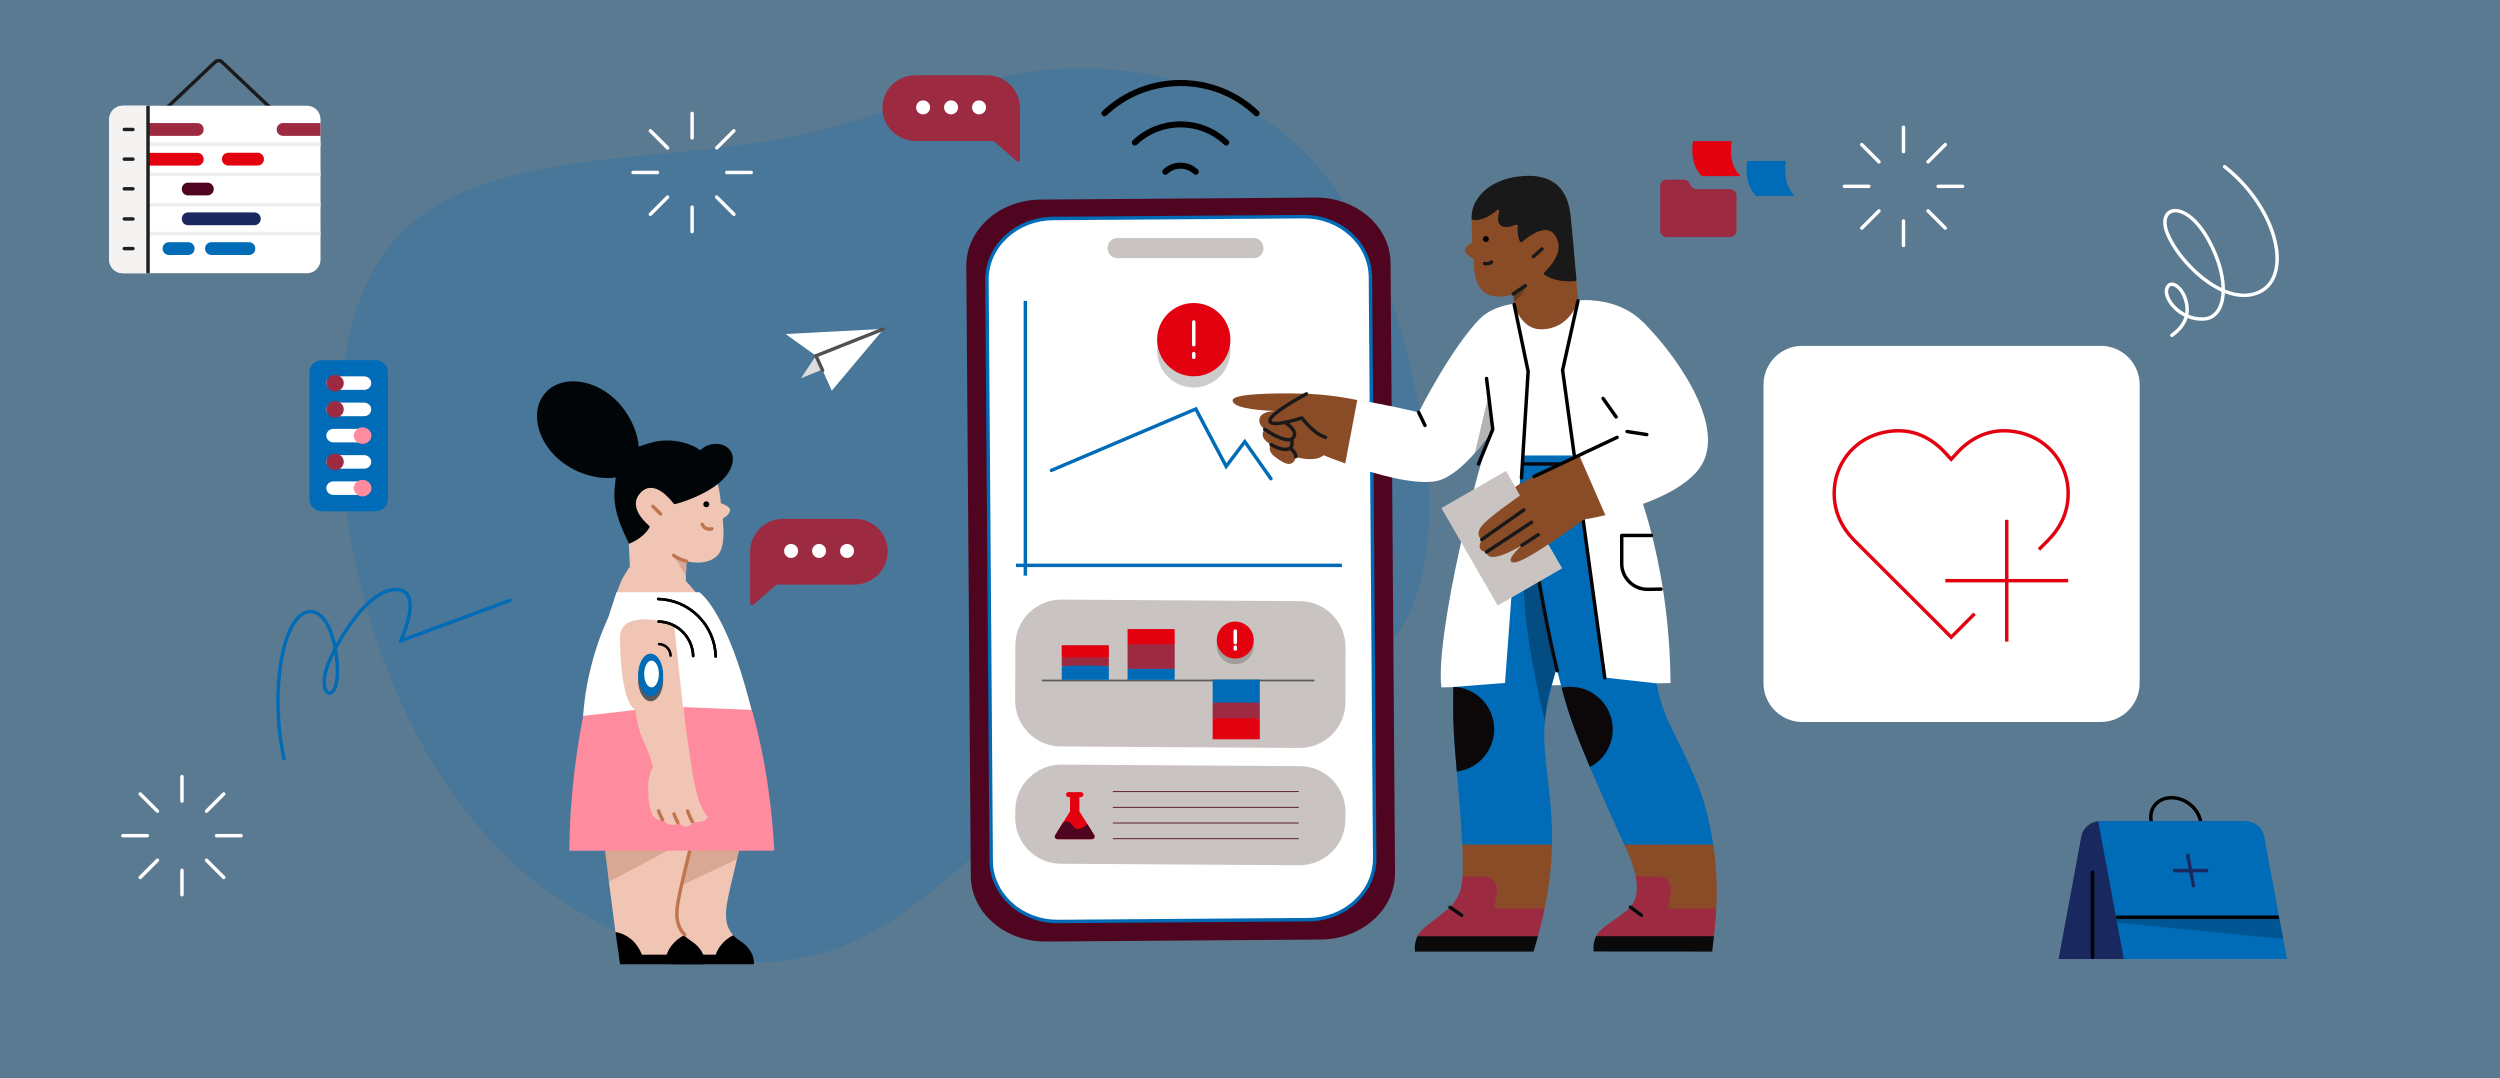 <?xml version="1.0" encoding="UTF-8"?>
<svg xmlns="http://www.w3.org/2000/svg" viewBox="0 0 2891.34 1247.24" height="1247.24" width="2891.34" >
  <rect x="0" y="0" width="2891.34" height="1247.24" fill="#808080" stroke="none"/>
  <defs>
    <style>
      .cls-1 {
        stroke: #58595b;
        stroke-width: 2px;
      }

      .cls-1, .cls-2, .cls-3, .cls-4, .cls-5 {
        stroke-miterlimit: 10;
      }

      .cls-1, .cls-2, .cls-3, .cls-4, .cls-6 {
        fill: #fff;
      }

      .cls-2, .cls-3, .cls-4, .cls-7, .cls-8, .cls-9, .cls-10, .cls-11, .cls-12, .cls-13, .cls-14, .cls-15, .cls-16, .cls-17, .cls-18, .cls-19, .cls-20 {
        stroke-width: 4px;
      }

      .cls-2, .cls-4, .cls-13 {
        stroke: #006bb7;
      }

      .cls-3 {
        stroke: #e3000f;
      }

      .cls-4, .cls-7, .cls-8, .cls-9, .cls-10, .cls-11, .cls-12, .cls-13, .cls-14, .cls-15, .cls-16, .cls-17, .cls-18, .cls-21, .cls-22 {
        stroke-linecap: round;
      }

      .cls-23, .cls-24, .cls-25, .cls-26, .cls-27, .cls-28, .cls-29 {
        isolation: isolate;
      }

      .cls-23, .cls-24, .cls-25, .cls-26, .cls-27, .cls-28, .cls-29, .cls-30, .cls-31, .cls-32, .cls-33, .cls-34, .cls-35, .cls-36, .cls-37, .cls-38, .cls-39, .cls-40, .cls-41, .cls-42, .cls-43, .cls-6, .cls-44, .cls-45, .cls-46 {
        stroke-width: 0px;
      }

      .cls-23, .cls-24, .cls-25, .cls-28 {
        opacity: .2;
      }

      .cls-23, .cls-40 {
        fill: #c9c4c2;
      }

      .cls-24 {
        fill: #515151;
      }

      .cls-25 {
        fill: #78331a;
      }

      .cls-7 {
        fill: #e9a48a;
      }

      .cls-7, .cls-8, .cls-9, .cls-10, .cls-11, .cls-12, .cls-13, .cls-14, .cls-15, .cls-16, .cls-17, .cls-18, .cls-21, .cls-19, .cls-20, .cls-22 {
        stroke-linejoin: round;
      }

      .cls-7, .cls-12 {
        stroke: #191919;
      }

      .cls-26, .cls-27, .cls-29 {
        opacity: .3;
      }

      .cls-26, .cls-37 {
        fill: #191919;
      }

      .cls-27, .cls-39 {
        fill: #0c0708;
      }

      .cls-8 {
        stroke: #fff;
      }

      .cls-8, .cls-9, .cls-10, .cls-11, .cls-12, .cls-13, .cls-14, .cls-15, .cls-16, .cls-17, .cls-18, .cls-5, .cls-21, .cls-19, .cls-20, .cls-22 {
        fill: none;
      }

      .cls-9, .cls-19 {
        stroke: #202020;
      }

      .cls-10 {
        stroke: #0a0a0a;
      }

      .cls-11 {
        stroke: #19285f;
      }

      .cls-14, .cls-21, .cls-22 {
        stroke: #000;
      }

      .cls-15 {
        stroke: #0c0708;
      }

      .cls-16 {
        stroke: #1a1a1a;
      }

      .cls-17 {
        stroke: #bf7550;
      }

      .cls-18 {
        stroke: #515151;
      }

      .cls-5 {
        stroke: #4f051f;
      }

      .cls-47 {
        opacity: .2;
      }

      .cls-21 {
        stroke-width: 7px;
      }

      .cls-20 {
        stroke: #ededed;
      }

      .cls-31 {
        opacity: .3;
      }

      .cls-31, .cls-46 {
        fill: #006bb7;
      }

      .cls-32 {
        fill: #4f051f;
      }

      .cls-33 {
        fill: #894c27;
      }

      .cls-34 {
        fill: #9c2b42;
      }

      .cls-35 {
        fill: #58595b;
      }

      .cls-36 {
        fill: #0a0a0a;
      }

      .cls-38 {
        fill: #19285f;
      }

      .cls-41 {
        fill: #e3000f;
      }

      .cls-42 {
        fill: #cea482;
      }

      .cls-43 {
        fill: #ff8c9e;
      }

      .cls-44 {
        fill: #f1c5b4;
      }

      .cls-45 {
        fill: #010508;
      }

      .cls-22 {
        stroke-width: 3px;
      }
    </style>
  </defs>
  <g id="background">
    <rect class="cls-31" width="2892" height="1248"/>
    <path class="cls-6" d="M2084.54,399.97h345.06c24.75,0,44.99,20.09,44.99,44.99v345.06c0,24.75-20.09,44.99-44.99,44.99h-345.06c-24.75,0-44.99-20.09-44.99-44.99v-345.06c0-24.9,20.09-44.99,44.99-44.99Z"/>
  </g>
  <g id="icone">
    <g class="cls-47">
      <path class="cls-46" d="M1637.49,452.1c24.24,117.64,26.6,242.95-42.57,305.03-68.56,61.47-209.26,59.11-320.4,118.22-109.94,59.11-192.12,179.11-304.44,220.5-111.73,41.98-254.78,4.15-360-83.35-104.64-88.09-172.03-225.22-201.58-374.2-30.15-148.37-22.47-307.39,70.94-383.06,92.81-76.26,271.33-70.34,401.97-91.03,130.64-20.7,213.99-68.58,313.31-81.58,99.3-13.02,213.99,8.28,293.2,74.47,80.39,66.21,125.92,176.75,149.56,294.99Z"/>
    </g>
  </g>
  <g id="Icone">
    <g>
      <path class="cls-6" d="M943.74,411.48l-17.3,25.91,31.51-12.86-14.21-13.05Z"/>
      <path class="cls-24" d="M943.74,411.48l-17.3,25.91,31.51-12.86-14.21-13.05Z"/>
      <path class="cls-6" d="M943.74,411.48l18.26,40.32,59.67-70.93c.13-.13,0-.32-.19-.25l-77.74,30.86Z"/>
      <path class="cls-6" d="M908.5,386.27l35.24,25.21,77.8-30.86c.07-.07.07-.2-.06-.2l-112.98,5.85Z"/>
      <path class="cls-18" d="M943.74,411.48l7.65,16.91"/>
      <path class="cls-18" d="M1021.48,380.62l-77.74,30.86"/>
    </g>
    <path class="cls-8" d="M2511.81,387.81c18.05-12.8,20.74-28.22,15.06-43.65-5.26-14.29-18.05-21.1-21.04-9.8-2.99,11.3,15.06,35.39,42.15,34.61,27.08-.77,32.4-44.42,6.04-91.83-26.37-47.42-59.85-39.4-47.59-7.66,12.25,31.75,62.12,82.75,101.82,70.14,45.2-14.29,27.86-97.16-35.4-146.84"/>
  </g>
  <g id="commun_illustration_for_session" data-name="commun illustration for session">
    <g>
      <path class="cls-46" d="M2065.45,186.12h-44.72s-5.17,26.44,10.39,40.46h44.72c-15.56-14.02-10.39-40.46-10.39-40.46Z"/>
      <path class="cls-41" d="M2002.77,163.26h-44.72s-5.17,26.44,10.39,40.46h44.72c-15.62-14.02-10.39-40.46-10.39-40.46Z"/>
    </g>
    <path class="cls-34" d="M2000.97,274.18h-73.56c-4.05,0-7.36-3.3-7.36-7.36v-51.76c0-4.05,3.3-7.36,7.36-7.36h19.88c2.61,0,5.01,1.39,6.34,3.62l2.29,3.89c1.33,2.24,3.73,3.62,6.34,3.62h38.75c4.05,0,7.36,3.3,7.36,7.36v40.62c0,4.05-3.3,7.36-7.41,7.36q.05,0,0,0Z"/>
    <g>
      <path class="cls-14" d="M2511.38,922.56c-15.7,0-26.19,12.12-23.5,26.98l.8,4.27c.21,1.03,1.2,1.89,2.4,1.89h52.96c.9,0,1.7-.65,1.7-1.51v-.38l-.8-4.27c-2.79-14.96-17.79-26.98-33.57-26.98Z"/>
      <path class="cls-38" d="M2380.86,1109.12h181.98c3.9,0,7.2-2.65,7.79-6.25l25.79-138.46c1.4-7.68-4.8-14.77-13.09-14.77h-154.1c-10.89,0-20.19,7.39-22.09,17.51l-26.29,141.97Z"/>
      <path class="cls-46" d="M2644.89,1109.12h-188.68l-7.79-42.14-21.57-115.84c-.21-.85.5-1.51,1.4-1.51h168.19c10.89,0,20.19,7.39,22.09,17.51l26.38,141.97Z"/>
      <path class="cls-28" d="M2640.6,1086.02l-4.7-25.29h-188.67l1.19,6.26,192.18,19.03Z"/>
      <path class="cls-14" d="M2420.04,1008.74v98.49"/>
      <path class="cls-14" d="M2633.89,1060.83h-184.87"/>
      <path class="cls-11" d="M2530.26,989.32l6.5,35.05"/>
      <path class="cls-11" d="M2551.95,1006.85h-36.97"/>
    </g>
    <g>
      <path class="cls-46" d="M372.36,416.6h61.79c7.97,0,14.47,6.16,14.47,13.71v147.35c0,7.56-6.5,13.71-14.47,13.71h-61.79c-7.97,0-14.47-6.16-14.47-13.71v-147.35c0-7.56,6.5-13.71,14.47-13.71Z"/>
      <path class="cls-6" d="M421.1,450.92h-35.45c-4.55,0-8.26-3.52-8.26-7.83s3.72-7.85,8.26-7.85h35.45c4.55,0,8.26,3.54,8.26,7.85s-3.72,7.83-8.26,7.83Z"/>
      <path class="cls-34" d="M387.49,452.71c-5.61,0-10.1-4.31-10.1-9.57s4.55-9.57,10.1-9.57,10.1,4.31,10.1,9.57c.06,5.27-4.49,9.57-10.1,9.57Z"/>
      <path class="cls-6" d="M385.65,495.98h35.45c4.55,0,8.26,3.52,8.26,7.83s-3.72,7.85-8.26,7.85h-35.45c-4.55,0-8.26-3.54-8.26-7.85s3.72-7.83,8.26-7.83Z"/>
      <path class="cls-43" d="M419.27,494.24c5.61,0,10.1,4.32,10.1,9.57s-4.55,9.57-10.1,9.57-10.1-4.31-10.1-9.57c-.06-5.25,4.49-9.57,10.1-9.57Z"/>
      <path class="cls-6" d="M385.65,556.72h35.45c4.55,0,8.26,3.54,8.26,7.85s-3.72,7.83-8.26,7.83h-35.45c-4.55,0-8.26-3.52-8.26-7.83s3.72-7.85,8.26-7.85Z"/>
      <path class="cls-43" d="M419.27,554.99c5.61,0,10.1,4.31,10.1,9.57s-4.55,9.57-10.1,9.57-10.1-4.31-10.1-9.57c-.06-5.27,4.49-9.57,10.1-9.57Z"/>
      <path class="cls-6" d="M385.65,465.64h35.45c4.55,0,8.26,3.54,8.26,7.85s-3.72,7.83-8.26,7.83h-35.45c-4.55,0-8.26-3.52-8.26-7.83s3.72-7.85,8.26-7.85Z"/>
      <path class="cls-34" d="M387.49,463.86c5.61,0,10.1,4.31,10.1,9.56s-4.56,9.57-10.1,9.57-10.1-4.31-10.1-9.57,4.55-9.56,10.1-9.56Z"/>
      <path class="cls-6" d="M385.65,526.38h35.45c4.55,0,8.26,3.52,8.26,7.83s-3.72,7.85-8.26,7.85h-35.45c-4.55,0-8.26-3.54-8.26-7.85s3.72-7.83,8.26-7.83Z"/>
      <path class="cls-34" d="M387.49,524.64c5.61,0,10.1,4.31,10.1,9.57s-4.56,9.57-10.1,9.57-10.1-4.31-10.1-9.57,4.55-9.57,10.1-9.57Z"/>
    </g>
    <g>
      <path class="cls-16" d="M179.71,137.21l69.13-65.53c2.18-2.07,5.71-2.07,7.89,0l69.13,65.53"/>
      <path class="cls-6" d="M149.49,128.86h206.62c4.64,0,8.46,3.6,8.46,8.02v98.83c0,4.41-3.81,8.02-8.46,8.02h-206.62c-4.66,0-8.46-3.6-8.46-8.02v-98.83c0-4.41,3.8-8.02,8.46-8.02Z"/>
    </g>
    <g>
      <path class="cls-8" d="M210.46,898.17v28.25"/>
      <path class="cls-8" d="M210.46,1006.58v28.25"/>
      <path class="cls-8" d="M278.79,966.5h-28.25"/>
      <path class="cls-8" d="M170.38,966.5h-28.25"/>
      <path class="cls-8" d="M162.2,918.24l19.89,19.89"/>
      <path class="cls-8" d="M238.88,994.92l19.89,19.89"/>
      <path class="cls-8" d="M258.77,918.24l-19.89,19.89"/>
      <path class="cls-8" d="M182.08,994.92l-19.89,19.89"/>
    </g>
    <g>
      <path class="cls-8" d="M800.46,131.17v28.25"/>
      <path class="cls-8" d="M800.46,239.58v28.25"/>
      <path class="cls-8" d="M868.79,199.5h-28.25"/>
      <path class="cls-8" d="M760.38,199.5h-28.25"/>
      <path class="cls-8" d="M752.2,151.24l19.89,19.89"/>
      <path class="cls-8" d="M828.88,227.92l19.89,19.89"/>
      <path class="cls-8" d="M848.77,151.24l-19.89,19.89"/>
      <path class="cls-8" d="M772.08,227.92l-19.89,19.89"/>
    </g>
    <g>
      <path class="cls-8" d="M2201.46,147.17v28.25"/>
      <path class="cls-8" d="M2201.46,255.58v28.25"/>
      <path class="cls-8" d="M2269.79,215.5h-28.25"/>
      <path class="cls-8" d="M2161.38,215.5h-28.25"/>
      <path class="cls-8" d="M2153.2,167.24l19.89,19.89"/>
      <path class="cls-8" d="M2229.88,243.92l19.89,19.89"/>
      <path class="cls-8" d="M2249.77,167.24l-19.89,19.89"/>
      <path class="cls-8" d="M2173.08,243.92l-19.89,19.89"/>
    </g>
    <path class="cls-3" d="M2358.08,635.52c3.35-3.36,6.72-6.7,10.07-10.07,15.23-15.29,23.92-33.59,23.75-55.48-.05-32.4-21.96-60.71-53.37-68.99-26.82-6.98-50.71-.81-70.88,18.4-3.69,3.52-6.98,7.47-11.05,11.85-4.07-4.38-7.36-8.33-11.05-11.85-20.17-19.22-44.06-25.39-70.88-18.4-31.42,8.28-53.32,36.59-53.37,68.99-.16,21.89,8.52,40.19,23.75,55.48,26.69,26.82,53.56,53.45,80.33,80.19l31.27,31.29c9.17-9.21,18.08-18.19,27.01-27.12M2249.83,671.59h142.07M2320.87,742v-140.81"/>
    <g>
      <path class="cls-6" d="M141.99,122.29h213.06c8.67,0,15.64,7.01,15.64,15.68v162.39c0,8.67-7.02,15.63-15.64,15.63h-213.06c-8.67,0-15.69-7.01-15.69-15.63v-162.39c.05-8.67,7.02-15.68,15.69-15.68Z"/>
      <path class="cls-34" d="M160.98,142.36h67.34c3.97,0,7.23,3.25,7.23,7.23v.31c0,3.97-3.25,7.23-7.23,7.23h-67.34c-3.97,0-7.23-3.25-7.23-7.23v-.31c0-3.97,3.25-7.23,7.23-7.23Z"/>
      <path class="cls-34" d="M327.24,142.36h43.45v14.76h-43.45c-3.97,0-7.23-3.25-7.23-7.23v-.31c0-3.97,3.25-7.23,7.23-7.23Z"/>
      <path class="cls-32" d="M217.48,211.25h22.5c3.97,0,7.23,3.25,7.23,7.22v.31c0,3.97-3.25,7.23-7.23,7.23h-22.5c-3.97,0-7.22-3.25-7.22-7.23v-.31c0-4.02,3.25-7.22,7.22-7.22Z"/>
      <path class="cls-46" d="M195.3,280.14h22.5c3.97,0,7.22,3.25,7.22,7.23v.31c0,3.97-3.25,7.23-7.22,7.23h-22.5c-3.97,0-7.23-3.25-7.23-7.23v-.31c0-4.02,3.25-7.23,7.23-7.23Z"/>
      <path class="cls-46" d="M244.42,280.14h43.6c3.97,0,7.23,3.25,7.23,7.23v.31c0,3.97-3.25,7.23-7.23,7.23h-43.6c-3.97,0-7.23-3.25-7.23-7.23v-.31c0-4.02,3.2-7.23,7.23-7.23Z"/>
      <path class="cls-38" d="M217.48,245.67h76.84c3.97,0,7.22,3.25,7.22,7.23v.31c0,3.97-3.25,7.23-7.22,7.23h-76.84c-3.97,0-7.22-3.25-7.22-7.23v-.31c0-3.97,3.25-7.23,7.22-7.23Z"/>
      <path class="cls-41" d="M160.98,176.78h67.34c3.97,0,7.23,3.25,7.23,7.23v.31c0,3.97-3.25,7.23-7.23,7.23h-67.34c-3.97,0-7.23-3.25-7.23-7.23v-.31c0-3.97,3.25-7.23,7.23-7.23Z"/>
      <path class="cls-41" d="M263.92,176.68h34.11c3.97,0,7.23,3.25,7.23,7.23v.31c0,3.97-3.25,7.22-7.23,7.22h-34.11c-3.97,0-7.22-3.25-7.22-7.22v-.31c0-4.02,3.25-7.23,7.22-7.23Z"/>
      <path class="cls-6" d="M141.99,122.29h29.21v193.71h-29.21c-8.67,0-15.69-7.01-15.69-15.63v-162.39c0-8.67,7.02-15.68,15.69-15.68Z"/>
      <path class="cls-23" d="M141.99,122.29h29.21v193.71h-29.21c-8.67,0-15.69-7.01-15.69-15.63v-162.39c0-8.67,7.02-15.68,15.69-15.68Z"/>
      <path class="cls-20" d="M370.69,166.67h-198.97"/>
      <path class="cls-20" d="M370.69,201.5h-198.97"/>
      <path class="cls-20" d="M370.69,236.85h-198.97"/>
      <path class="cls-20" d="M370.69,270.08h-198.97"/>
      <path class="cls-19" d="M171.2,122.29v193.71"/>
      <path class="cls-9" d="M143.75,149.75h10.01"/>
      <path class="cls-9" d="M143.75,184.06h10.01"/>
      <path class="cls-9" d="M143.75,218.37h10.01"/>
      <path class="cls-9" d="M143.75,253.2h10.01"/>
      <path class="cls-9" d="M143.75,287.52h10.01"/>
    </g>
    <g>
      <path class="cls-44" d="M753.96,959.43c2.23,24.48,14.47,122.4,20.03,155.77l94.47-2.56s4.68-10.69-13.24-22.25c-3.34-2.23-5.01-6.35-7.24-8.8-10.12-11.23-9.01-24.6-7.22-36.5,1.22-8.35,7-32.38,11.56-51.4,3.45-14.03,6.24-25.37,6.24-25.37l-104.61-8.9Z"/>
      <path class="cls-25" d="M753.96,959.31c1.11,12.47,4.9,44.18,9.02,76.67l89.34-42.28c3.45-14.13,6.12-25.49,6.12-25.49l-104.49-8.9Z"/>
      <path class="cls-30" d="M856.33,1088.5c-3-2.01-5.9-4.22-8.35-6.9-11.12,5.78-17.58,14.58-20.24,22.48h-28.61c-7-17.25-19.36-24.27-30.6-26.16,2.11,15.25,4.01,28.49,5.45,37.27h97.59c.1,0,.33-.1.33-.22.22-2.11.89-15.8-15.57-26.48Z"/>
      <path class="cls-44" d="M697.22,959.43c.88,10.34,3.67,33.93,7,60.31,2.45,19.36,5.13,40.17,7.56,58.2,3.34,15.69,9.12,34.05,9.12,34.05l91.37,1.23s2.88-10.46-15.02-22.04c-3.45-2.23-3.79-7.12-6-9.57-10.14-11.13-9.02-24.6-7.24-36.5,2.23-14.46,17.8-76.77,17.8-76.77l-104.59-8.9Z"/>
      <path class="cls-25" d="M697.22,959.31c.88,10.34,3.67,34.05,7,60.43l97.59-51.52-104.59-8.9Z"/>
      <path class="cls-30" d="M799.58,1088.5c-3-2.01-5.9-4.22-8.34-6.9-11.13,5.78-17.58,14.58-20.26,22.48h-28.59c-7.01-17.25-19.36-24.27-30.61-26.16,2.13,15.02,4.01,28.15,5.35,36.94,0,.22.22.33.45.33h96.8c.45,0,.77-.33.89-.77.1-3.22-.22-15.92-15.69-25.93Z"/>
      <path class="cls-17" d="M791.82,1081.05c-10.76-11.3-9.68-24.96-7.82-37.06,1.44-9.57,8.78-40.17,13.57-59.76"/>
      <path class="cls-43" d="M658.49,983.79q0,.12.1.12h93.03l143.77-.12q.12,0,.12-.1c-4.01-70.77-15.37-130.3-30.84-178.93h-185.48c-11.13,50.96-20.37,112.72-20.7,179.03Z"/>
      <path class="cls-44" d="M727.76,656l-8.54,14.22s-22.59,53.63-40.27,134.64l38.04,6.12c0,.1,18,9.9,18,10.01,4.01,35.49,10.99,31.39,20,66-6,13-6,23-3.24,29l50.81-9.87s.12,0,.12-.12c-3.45-24.8-8.68-51.18-12.13-89.34l73.87-11.9c-19.69-61.99-45.83-106.17-71.32-132.98-.22-.22-.34-.56-.34-.89l.99-14.89"/>
      <path class="cls-6" d="M809,685c16.82,13.37,40.99,57.31,60,136l-79.13-3.25-10.38-95.87s-62.49-19.88-62.46,15.64c.02,24.45,3.01,76.07,17.98,83.48l-60.59,7.03c4.41-65.97,29.74-115.03,29.74-115.03l8.85-28h96Z"/>
      <path class="cls-44" d="M844.31,589.66c-.33-4.12-9.01-7.24-10.46-7.68-.1,0-.22-.1-.22-.33-.1-3.79-3-42.5-25.14-56.75-10.69-7.68-26.36-12.13-47.73-7.46-35.83,7.8-44.85,29.94-45.73,51.75-1.11,25.59,6.67,46.41,12.23,59.76l1.23,26.82,64.53,15.57,1.01-22.14c24.59,5.23,35.71-4.79,38.73-10.91,5.22-10.34,4.22-25.71,3.11-38.06,0-.22.12-.45.34-.55,1.55-1.11,8.46-5.23,8.11-10.02Z"/>
      <path class="cls-30" d="M816.83,586.66c1.9,0,3.45-1.55,3.45-3.45s-1.55-3.45-3.45-3.45-3.45,1.55-3.45,3.45,1.55,3.45,3.45,3.45Z"/>
      <path class="cls-45" d="M810.49,520.23c-.22.22-.67.33-1,.1-10.8-7.68-31.49-13.91-52.53-9.35-10.45,2.33-18.7,6.35-18.31,5.13-.59-13.36-9.29-38.85-29.97-56.75-25.93-22.48-60.97-24.59-78.23-4.79-17.25,19.91-10.12,54.18,15.8,76.77,22.37,19.36,51.4,23.6,65.72,20.78.61-.4-.95,8.6-1.4,16.73-1.11,25.59,11.13,46.74,16.69,60.08,0,0,15.57-5.23,23.7-18.58.45-.79.34-1.78-.33-2.45-5.13-4.34-24.49-22.48-9.91-37.94,15.14-16.14,33.72,6.33,38.06,12.13.55.77,1.56,1.11,2.45.89,6.55-1.78,32.49-9.57,49.96-24.05,7.22-5.89,12.9-13.02,15.35-21.25,6.67-24.25-21.82-31.04-36.05-17.46Z"/>
      <path class="cls-44" d="M807.25,922.37c3.46,12.47,9.35,19.91,10.69,21.59.22.22.22.55.12.77-2.33,7.68-14.25,5.9-16.24,5.56-.12,0-.34.12-.34.22-2.33,5.35-10.91,8.46-16.36,1.11-.1-.1-.33-.22-.55-.1-10.46,7-15.92-1.68-17.36-3.34-.12-.1-.22-.22-.45-.1-19.81,5.11-16.91-40.07-16.47-44.63l48.95-13.35c2.45,8.9,4.68,20.02,8.01,32.26Z"/>
      <path class="cls-25" d="M794.02,649.07l-.79,16.48c0,.22-.22.22-.33.1l-14.03-23.14c-.1-.22.12-.34.34-.22,5.34,3.33,7.91,4.44,14.8,6.78Z"/>
      <path class="cls-17" d="M823.28,611.58c-2.01.89-9.12.67-11.13-5.23"/>
      <path class="cls-17" d="M794.02,649.07c-5.35-1.66-10.14-3-14.8-6.78"/>
      <path class="cls-17" d="M763.97,594.45l-8.9-8.9"/>
      <path class="cls-17" d="M795.14,937.94c1.56,3.79,3.45,8.68,5.56,12.25"/>
      <path class="cls-17" d="M779.55,941.28c.79,3.12,3.02,7.12,4.46,10.02"/>
      <path class="cls-17" d="M761.74,937.94c.79,3.12,3.02,7.12,4.46,10.02"/>
    </g>
    <g>
      <path class="cls-34" d="M1026.66,639.12c-.52,20.67-17.98,36.98-38.79,36.98h-89.76s-26.84,23.37-26.84,23.37c-1.42,1.29-3.73.26-3.73-1.66v-59.72c0-20.93,16.95-38.01,38.01-38.01h83.22c21.45,0,38.66,17.59,37.89,39.04ZM898.23,676.23s.13,0,0,0h0Z"/>
      <path class="cls-6" d="M971.56,637.19c0-4.47,3.63-8.09,8.09-8.09s8.09,3.62,8.09,8.09-3.62,8.09-8.09,8.09-8.09-3.62-8.09-8.09Z"/>
      <path class="cls-6" d="M939.2,637.19c0-4.47,3.62-8.09,8.09-8.09,4.47,0,8.09,3.62,8.09,8.09s-3.62,8.09-8.09,8.09-8.09-3.62-8.09-8.09Z"/>
      <path class="cls-6" d="M906.84,637.19c0-4.47,3.62-8.09,8.09-8.09s8.09,3.62,8.09,8.09-3.62,8.09-8.09,8.09-8.09-3.62-8.09-8.09Z"/>
    </g>
    <g>
      <path class="cls-34" d="M1058.46,87.08h83.22c21.06,0,38.01,17.08,38.01,38.01v59.72c0,1.92-2.31,2.95-3.73,1.66l-26.84-23.37h-89.76c-20.81,0-38.27-16.31-38.79-36.98-.77-21.45,16.44-39.04,37.89-39.04ZM1149,163.23c-.13,0,0,0,0,0h0Z"/>
      <path class="cls-6" d="M1075.67,124.19c0-4.47-3.63-8.09-8.09-8.09s-8.09,3.62-8.09,8.09,3.62,8.09,8.09,8.09,8.09-3.62,8.09-8.09Z"/>
      <path class="cls-6" d="M1108.03,124.19c0-4.47-3.62-8.09-8.09-8.09-4.47,0-8.09,3.62-8.09,8.09s3.62,8.09,8.09,8.09,8.09-3.62,8.09-8.09Z"/>
      <path class="cls-6" d="M1140.39,124.19c0-4.47-3.62-8.09-8.09-8.09s-8.09,3.62-8.09,8.09,3.62,8.09,8.09,8.09,8.09-3.62,8.09-8.09Z"/>
    </g>
  </g>
  <g id="Layer_6" data-name="Layer 6">
    <ellipse class="cls-35" cx="752.5" cy="786.5" rx="14.5" ry="24.5"/>
    <ellipse class="cls-46" cx="752.5" cy="780.5" rx="14.5" ry="24.5"/>
    <ellipse class="cls-6" cx="753.5" cy="779.5" rx="8.5" ry="15.5"/>
    <path class="cls-22" d="M801.66,758.75c-.61-21.78-18.12-39.29-39.9-39.9"/>
    <path class="cls-22" d="M827.74,759.27c-1.01-36.3-30.2-65.49-66.5-66.5"/>
    <g>
      <path class="cls-22" d="M775.57,758.23c-.2-7.26-6.04-13.1-13.3-13.3"/>
      <path class="cls-22" d="M801.66,758.75c-.61-21.78-18.12-39.29-39.9-39.9"/>
      <path class="cls-22" d="M827.74,759.27c-1.01-36.3-30.2-65.49-66.5-66.5"/>
    </g>
    <g>
      <path class="cls-21" d="M1382.91,198.61c-9.87-9.34-25.31-9.34-35.18,0"/>
      <path class="cls-21" d="M1418.1,164.81c-29.61-28-75.94-28-105.55,0"/>
      <path class="cls-21" d="M1453.28,131.01c-49.35-46.67-126.56-46.67-175.91,0"/>
    </g>
    <g>
      <path class="cls-32" d="M1203.52,230.82l317.67-2.32c47.75-.35,86.75,33.52,87.05,75.63l5.16,705.58c.31,42.11-38.19,76.55-85.94,76.9l-317.66,2.33c-47.75.35-86.75-33.53-87.05-75.64l-5.16-705.57c-.31-42.11,38.19-76.55,85.94-76.91Z"/>
      <g>
        <path class="cls-6" d="M1223.12,1065.75c-42.05,0-76.49-31.43-76.78-70.06l-4.91-671.81c-.14-18.82,7.72-36.59,22.11-50.04,14.44-13.49,33.71-20.99,54.27-21.14l290.4-2.12c42.05,0,76.49,31.43,76.78,70.06l4.91,671.81c.14,18.82-7.72,36.59-22.11,50.04-14.44,13.49-33.71,20.99-54.27,21.14l-290.4,2.12Z"/>
        <path class="cls-46" d="M1508.2,252.57c19.93,0,38.68,7.11,52.8,20.01,14.04,12.83,21.84,29.9,21.98,48.06l4.91,671.81c.13,18.26-7.49,35.5-21.47,48.56-14.07,13.14-32.86,20.46-52.92,20.6l-289.76,2.12h-.62c-19.93,0-38.68-7.1-52.8-20.01-14.04-12.83-21.84-29.9-21.98-48.06l-4.91-671.81c-.13-18.26,7.49-35.5,21.47-48.56,14.07-13.14,32.86-20.46,52.92-20.6l289.76-2.12h.62s0,0,0,0M1508.2,248.57c-.21,0-.43,0-.65,0l-289.76,2.12c-43.55.31-78.65,33.1-78.36,73.19l4.91,671.81c.3,39.9,35.52,72.05,78.78,72.05.21,0,.43,0,.65,0l289.76-2.12c43.55-.31,78.65-33.1,78.36-73.19l-4.91-671.81c-.3-39.9-35.52-72.05-78.78-72.05h0Z"/>
      </g>
      <g>
        <ellipse class="cls-40" cx="1291.74" cy="286.96" rx="10.79" ry="11.59"/>
        <ellipse class="cls-40" cx="1450.45" cy="286.96" rx="10.79" ry="11.59"/>
        <rect class="cls-40" x="1291.74" y="275.37" width="158.71" height="23.18"/>
      </g>
    </g>
    <path class="cls-40" d="M1502.58,865.06l-275.87-1.75c-29.21-.14-52.76-24.2-52.62-53.41l.19-63.83c.14-29.21,24.2-52.76,53.4-52.62l275.88,1.76c29.2.14,52.76,24.2,52.61,53.41l-.18,63.83c-.14,29.21-23.48,52.39-53.41,52.61Z"/>
    <path class="cls-40" d="M1502.58,1000.69l-275.87-1.75c-29.21-.14-52.76-24.2-52.62-53.41l.19-8.62c.14-29.21,24.2-52.76,53.4-52.62l275.88,1.76c29.2.14,52.76,24.2,52.61,53.41l-.18,8.62c-.14,29.21-23.48,52.39-53.41,52.61Z"/>
    <g>
      <g>
        <path class="cls-6" d="M1726.54,497.3c-.11-.22-.33-.33-.44-.11-9.84,14.71-21.01,28.31-31.51,38.37-12.94,12.38-24.66,19.46-34.83,21.12-3.43.55-7.19.77-11.28.77-29.74,0-72.09-13.82-94.86-22.22l14.48-72.97c39.14,6.3,72.31,14.59,72.64,14.7.33-.77,36.93-73.41,70.76-108.35,16.37-16.37,42.9-17.69,43.12-17.69l67.45-3.32s4.2-.55,10.83-.55c15.59,0,44.89,3.2,66.56,24.88l4.53,4.64-18.99,165.43s46,98,47,248l-265,5c-7.52-62.09,45.83-273.96,59.43-298.36l-3.87-44"/>
        <path class="cls-33" d="M1786.46,1050.79c5.09-24.55,7.96-49.43,8.52-74.08l-3.54-5.2-100.17,4.65-.11.55c.22,3.43.22,6.74.33,9.95.44,11.5.44,20.12,0,27.09l30.18,56.94,64.79-19.9Z"/>
        <path class="cls-33" d="M1984.93,1050.79c1.43-24,.22-48.98-3.54-74.08l-1.33-2.21-101.61-4.2v6.3c1.66,3.76,3.32,7.29,4.54,10.17,3.98,8.62,6.96,18.46,9.06,27.75l27.75,55.17,65.13-18.9Z"/>
        <path class="cls-46" d="M1732.49,526.77h121.64c.33,9.34,36.6,55.89,45.33,112.72,2.76,18.02,4.31,38.81,5.86,60.7,3.32,46.55,7.19,99.17,25.1,136.1,2.1,4.43,4.2,8.63,6.19,12.72,16.81,34.27,29.96,61.36,36.93,89,3.31,13.05,5.86,25.76,7.85,38.7l-102.83.11s-6.52-14.26-10.17-22.34c-14.7-32.61-32.95-73.19-47.43-111.44-7.63-20.13-14.59-45-20.68-70.32-6.19,21.45-11.49,42.45-13.59,61.36-2.11,19.02.66,43.45,3.64,69.32,1.55,14.49,3.32,29.41,4.09,43.46.67,10.83.78,20.56.56,29.85h-103.82c-1.11-23.55-3.43-50.86-6.64-88.78-.55-6.53-1.1-13.38-1.76-20.68-13.05-155.45,36.48-303.5,45.87-328.37l3.86-12.11Z"/>
        <path class="cls-27" d="M1786.69,834.08c3.2-29.08,3.31-28.41,13.59-61.36l-17.58-90s.12.11,0,0c0,0-14.48-70.65-19.34-32.17-7.52,61.25,22.99,182.31,23.33,183.53Z"/>
        <path class="cls-39" d="M1684.86,892.35c24.65-3.1,43.23-24.1,43.23-48.87,0-26.54-20.79-48.1-47.21-49.2-.67,24.99-.11,49.53,1.88,72.97.44,5.42.88,10.5,1.32,15.48.11,3.21.67,9.62.78,9.62Z"/>
        <path class="cls-39" d="M1838.76,887.04c16.36-8.4,26.43-25.1,26.43-43.56,0-27.2-22.12-49.2-49.21-49.2-3.31,0-6.63.33-9.95.99,4.76,18.14,9.84,34.17,14.93,47.66,4.98,13.26,10.84,27.64,17.8,44.11Z"/>
        <path class="cls-15" d="M1801.06,775.81c-10.84-44.22-20.12-95.41-26.87-139.97"/>
        <path class="cls-33" d="M1490.71,536.55c1.21,0,2.32-.33,3.31-.77,2.66-1.44,4.43-4.31,4.43-7.19,0,0,8.29,2.44,16.8,2.44,6.97,0,12.16-1.55,15.37-4.54,0,0,.11-.11.11,0,1,.45,12.45,5.01,25.05,9.5l13.98-73.29c-30.18-6.45-57.94-7.74-78.5-7.74-40.58,0-62.03,2.21-65.23,6.85-.56.67-.67,1.55-.33,2.44,2.98,9.06,37.59,10.72,52.25,11.24-14.44-.52-21.19,3.9-21.52,10.21-.22,3.75,1.88,7.4,6.08,10.94,0,0-2.54,2.77-2.21,6.52.22,2.99,2.1,5.75,5.64,8.41l3.87,2.65c-.11,0-4.86,6.41,3.87,13.49,7.85,6.08,13.05,8.84,17.03,8.84Z"/>
        <path class="cls-15" d="M1729.13,536.59h127.32"/>
        <path class="cls-29" d="M1705.86,523.4c7.19-8.29,14.04-17.36,20.35-26.87l-3.65-43.89-16.7,70.76Z"/>
        <path class="cls-14" d="M1640.74,476.96l7.3,15.04"/>
        <path class="cls-12" d="M1510.94,455.51s-41.02,21.67-42.24,30.63c-1.21,9.62,37.04-2.77,37.04-2.77,0,0,12.94,17.91,27.2,22.45"/>
        <path class="cls-12" d="M1498.56,528.15c.33-5.19-6.31-9.73-6.31-9.73"/>
        <path class="cls-12" d="M1469.92,514.11c10.17,5.97,26.31,10.61,24.21-4.31"/>
        <path class="cls-12" d="M1462.62,496.53c4.65,3.21,26.76,17.58,33.06,9.73,6.3-7.85-8.51-17.03-8.51-17.03"/>
        <path class="cls-34" d="M1982.27,1082.85c1.22-11.83,2.1-22.22,2.66-32.06h-55.51l3.1-20.57c.11-.66.11-1.44.11-2.1,0-7.96-6.41-14.37-14.37-14.37h-26.43c3.21,16.91-.44,26.09-3.43,31.51-3.09,5.53-12.16,11.83-20.89,18.02-6.86,4.75-13.93,9.73-17.8,14.04-1.66,1.88-3.1,4.31-3.76,6.08l66.86,7,69.46-7.55Z"/>
        <path class="cls-36" d="M1980.17,1100.54c.78-5.97,1.44-11.83,2.1-17.58v-.22h-136.32c-2.66,5.53-3.65,11.72-2.88,17.69l137.1.11Z"/>
        <path class="cls-34" d="M1778.61,1083.18c2.99-10.72,5.64-21.89,7.85-32.39h-58.37l3.09-20.57c.11-.66.11-1.44.11-2.1,0-7.96-6.41-14.37-14.37-14.37h-25.43c-1.11,15.7-4.31,22.66-10.95,31.51-3.53,4.75-11.05,10.39-19.01,16.47-7.08,5.31-14.38,10.84-18.58,15.59-1.66,1.88-2.54,3.21-3.42,4.87l-.34,1.1,62.36,10.85,77.06-10.96Z"/>
        <path class="cls-36" d="M1773.53,1100.54c1.88-5.97,3.65-11.94,5.19-17.69h-139.42c-2.65,5.53-3.64,11.72-2.87,17.69h137.1Z"/>
        <path class="cls-10" d="M1885.68,1049.08l12.67,9.45"/>
        <path class="cls-10" d="M1677.05,1049.35l13.44,9.18"/>
        <path class="cls-33" d="M1782.15,380.88c33.95,0,43.01-32.84,43.12-33.17-.11-.88-7.41-78.94-9.06-93.98-3.32-30.4-19.35-31.29-48.21-31.29-4.31,0-9.4-8.73-14.26-7.96-24.55,3.65-42.35,6.3-49.31,24.55-2.88,7.29-2.44,17.8-2.1,28.85.11,4.1.33,8.19.33,12.39,0,0-8.85,5.19-8.63,9.4.33,4.86,10.06,9.73,10.06,9.73.56,13.48,1.11,27.42,10.84,37.37,3.87,3.98,11.17,6.3,19.24,6.3,5.53,0,10.94-1.11,15.92-3.1l1.1,12.16c0,.34,7.74,28.75,30.96,28.75Z"/>
        <path class="cls-26" d="M1765.57,330.69c-5.42,11.38-11.83,16.25-13.93,17.57-.34.23-.78,0-.89-.44l-.66-7.52c0-.22.11-.44.22-.55l14.37-9.84c.56-.33,1.22.22.89.78Z"/>
        <path class="cls-7" d="M1750.09,339.97c4.31-2.76,9.51-6.52,14.04-9.62"/>
        <path class="cls-12" d="M1773.42,296.74l9.95-8.84"/>
        <path class="cls-12" d="M1716.9,304.72c2.56.65,5.63.65,8.1-1.72"/>
        <path class="cls-30" d="M1718.47,279.94c-1.89,0-3.43-1.54-3.43-3.43s1.54-3.43,3.43-3.43,3.42,1.54,3.42,3.43-1.53,3.43-3.42,3.43Z"/>
        <path class="cls-37" d="M1814.88,325.38c3.09,0,5.53-.22,6.96-.33.89-.11,1.44-.78,1.33-1.66-2.1-25.43-5.64-64.13-6.74-74.41-3.32-30.3-19.68-45.66-48.54-45.66-4.31,0-9.07.33-13.93,1.1-24.55,3.65-42.79,16.14-49.87,34.39-1.65,4.2-1.99,9.51-2.21,13.93,0,.77.56,1.43,1.33,1.55.77.11,1.77.22,2.98.22,4.65,0,13.71-1.55,25.21-11.5,1.22-1,2.88.11,2.55,1.55-1.88,6.85-1.77,11.83.33,14.81,1.44,2.1,3.98,3.21,7.41,3.21,4.09,0,8.73-1.55,11.49-2.66,1.11-.44,2.22.45,2.11,1.55-.34,4.09-.45,12.16,2.65,17.91.44.89,1.66,1,2.32.45,4.09-3.54,16.59-13.71,27.09-13.71,4.2,0,7.74,1.65,10.28,4.97,14.37,18.24-6.08,38.81-11.83,44.12-.77.66-.66,1.88.22,2.43,9.18,6.41,20.68,7.74,28.86,7.74Z"/>
      </g>
      <polygon class="cls-6" points="1735.83 453.02 1671 752.17 1678.67 794.66 1740.6 789.82 1767.34 429.58 1751.19 352.13 1735.83 453.02"/>
      <polygon class="cls-6" points="1801.06 410.2 1856.45 783.74 1915.7 790.31 1924.14 736.58 1892.02 587.94 1818.63 410.2 1801.06 410.2"/>
      <polyline class="cls-14" points="1751.19 352.13 1767.34 429.58 1759.65 552.77"/>
      <polyline class="cls-14" points="1825 348 1807.19 428.15 1856 784"/>
      <g>
        <path class="cls-42" d="M1752.41,563.2c-7.85,4.98-14.93,10.61-15.15,13.27-.22,2.65,4.54,5.75,11.5,5.08l11.5-8.62-7.85-9.73Z"/>
        <path class="cls-40" d="M1806.7,657.29l-65.01-112.66-74.63,43,65.12,112.67,74.52-43.01Z"/>
        <path class="cls-6" d="M1853.51,460.08l28.26,40.1c-.33.11-31.62,15.59-55.61,26.98l30.29,68.66c31.62-7.52,87.9-24.66,109.35-54.73,35.16-49.2-35.48-139.77-66.34-169.16"/>
        <path class="cls-33" d="M1751.3,650.55c13.16,0,80.05-49.32,80.72-49.76.11,0,10.17-1.55,24.65-4.97l-30.07-68.88c-10.17,4.75-18.91,8.84-23.33,10.83-40.47,17.47-50.75,25.32-50.86,25.43l5.53,9.95c-.33.22-38.81,26.65-45.33,36.49-2.32,3.42-3.1,6.63-2.43,9.39.77,3.43,3.53,4.98,3.53,4.98-2.54,4.75-3.09,8.4-1.66,10.95,1.99,3.42,7.08,3.42,7.19,3.42.44,3.87,2.99,5.75,7.52,5.75,11.61,0,32.95-13.26,33.39-13.49-.44.34-14.82,13.38-12.94,18.14.45,1.21,1.77,1.77,4.09,1.77Z"/>
        <path class="cls-14" d="M1869.06,482.16l-15.04-21.34"/>
        <path class="cls-14" d="M1881.77,499.07l22.78,3.54"/>
        <path class="cls-12" d="M1713.71,624.01l48.65-34.27"/>
        <path class="cls-12" d="M1719.24,638.38l51.97-34.27"/>
        <path class="cls-12" d="M1760.15,630.64l18.8-12.16"/>
      </g>
      <polyline class="cls-14" points="1719.24 437.76 1726.43 496.64 1709.95 536.59"/>
      <line class="cls-14" x1="1870.24" y1="505.82" x2="1774.19" y2="551.08"/>
      <path class="cls-14" d="M1909.9,619.32h-34.33s0,32.45,0,32.45c0,16.45,13.36,29.82,29.82,29.82l15.66-.23"/>
    </g>
    <line class="cls-2" x1="1185.87" y1="348" x2="1185.87" y2="665.74"/>
    <line class="cls-2" x1="1552" y1="653.87" x2="1175" y2="653.87"/>
    <line class="cls-1" x1="1520" y1="787" x2="1205" y2="787"/>
    <polyline class="cls-4" points="1469.92 553.66 1439.66 510.79 1418.1 539.4 1383 473 1216 544"/>
    <g>
      <path class="cls-34" d="M1227.92,760.27c9.58-1.47,44.8-1.47,54.53,0v10.52h-54.53"/>
      <g>
        <path class="cls-46" d="M1227.92,770.79c9.58-1.47,44.8-1.47,54.53,0v15.39h-54.53"/>
        <path class="cls-41" d="M1227.92,746.23h54.53v14.04h-54.53"/>
      </g>
    </g>
    <g>
      <path class="cls-46" d="M1457,812.58c-9.58,2.53-44.8,2.53-54.53,0v-26.58h54.53v26.58Z"/>
      <path class="cls-34" d="M1457,830.75c-9.58,2.53-44.8,2.53-54.53,0v-18.17h54.53v18.17Z"/>
      <path class="cls-41" d="M1457,855h-54.53v-24.25h54.53v24.25Z"/>
    </g>
    <g>
      <path class="cls-46" d="M1304.07,773.54c9.58-1.74,44.79-1.74,54.53,0v12.65h-54.53v-12.65Z"/>
      <path class="cls-34" d="M1304.07,745.18c9.58-1.75,44.79-1.75,54.53,0v28.36h-54.53v-28.36Z"/>
      <path class="cls-41" d="M1304.07,727.55h54.53v17.66h-54.53v-17.66Z"/>
    </g>
    <line class="cls-5" x1="1287" y1="915.55" x2="1502.06" y2="915.55"/>
    <line class="cls-5" x1="1287" y1="933.7" x2="1502.06" y2="933.7"/>
    <line class="cls-5" x1="1287" y1="951.85" x2="1502.06" y2="951.85"/>
    <line class="cls-5" x1="1287" y1="970" x2="1502.06" y2="970"/>
    <g>
      <path class="cls-41" d="M1265.61,965.94l-17.24-27.54v-16.52h1.76c1.62-.18,2.89-1.4,2.89-2.88v-.18c0-1.49-1.28-2.7-2.85-2.7h-14.39c-1.57,0-2.85,1.21-2.85,2.7v.18c0,1.49,1.28,2.7,2.8,2.88h1.8v16.52l-17.19,27.54c-.91,1.49-.38,3.29,1.09,4.19.47.27,1.04.4,1.61.4h39.7c1.8,0,3.23-1.4,3.23-3.06.05-.54-.09-1.08-.38-1.53Z"/>
      <path class="cls-32" d="M1265.52,965.94l-7.88-12.69c-19.95,15.84-13.53-7.38-27.78-2.52l-9.5,15.21c-.91,1.49-.38,3.29,1.09,4.19.47.27,1.04.4,1.61.4h39.7c1.8,0,3.23-1.4,3.23-3.06,0-.54-.14-1.08-.47-1.53Z"/>
    </g>
    <g>
      <path class="cls-28" d="M1380.62,448.17c23.41,0,42.38-18.98,42.38-42.39s-18.97-42.38-42.38-42.38-42.39,18.97-42.39,42.38,18.98,42.39,42.39,42.39Z"/>
      <path class="cls-41" d="M1380.62,435.21c23.41,0,42.38-18.97,42.38-42.38s-18.97-42.39-42.38-42.39-42.39,18.98-42.39,42.39,18.98,42.38,42.39,42.38Z"/>
      <path class="cls-8" d="M1380.62,372.36v26.39"/>
      <path class="cls-8" d="M1380.62,408.98v4.32"/>
    </g>
    <g>
      <path class="cls-28" d="M1428.62,768.17c11.81,0,21.38-9.58,21.38-21.38s-9.57-21.38-21.38-21.38-21.38,9.57-21.38,21.38,9.58,21.38,21.38,21.38Z"/>
      <path class="cls-41" d="M1428.62,761.63c11.81,0,21.38-9.57,21.38-21.38s-9.57-21.38-21.38-21.38-21.38,9.58-21.38,21.38,9.58,21.38,21.38,21.38Z"/>
      <path class="cls-8" d="M1428.62,729.92v13.31"/>
      <path class="cls-8" d="M1428.62,748.4v2.18"/>
    </g>
    <path class="cls-13" d="M328.53,877.44c-16.83-75.48-2.14-166.3,28.58-169.95,29.15-3.51,38.82,69.62,30.01,88.67-6.66,14.39-19.41-.29-6.59-30.8,11.75-27.86,46.12-84.94,78.35-83.51,32.23,1.43,4.37,59.37,4.37,59.37l126.77-46.91"/>
  </g>
</svg>